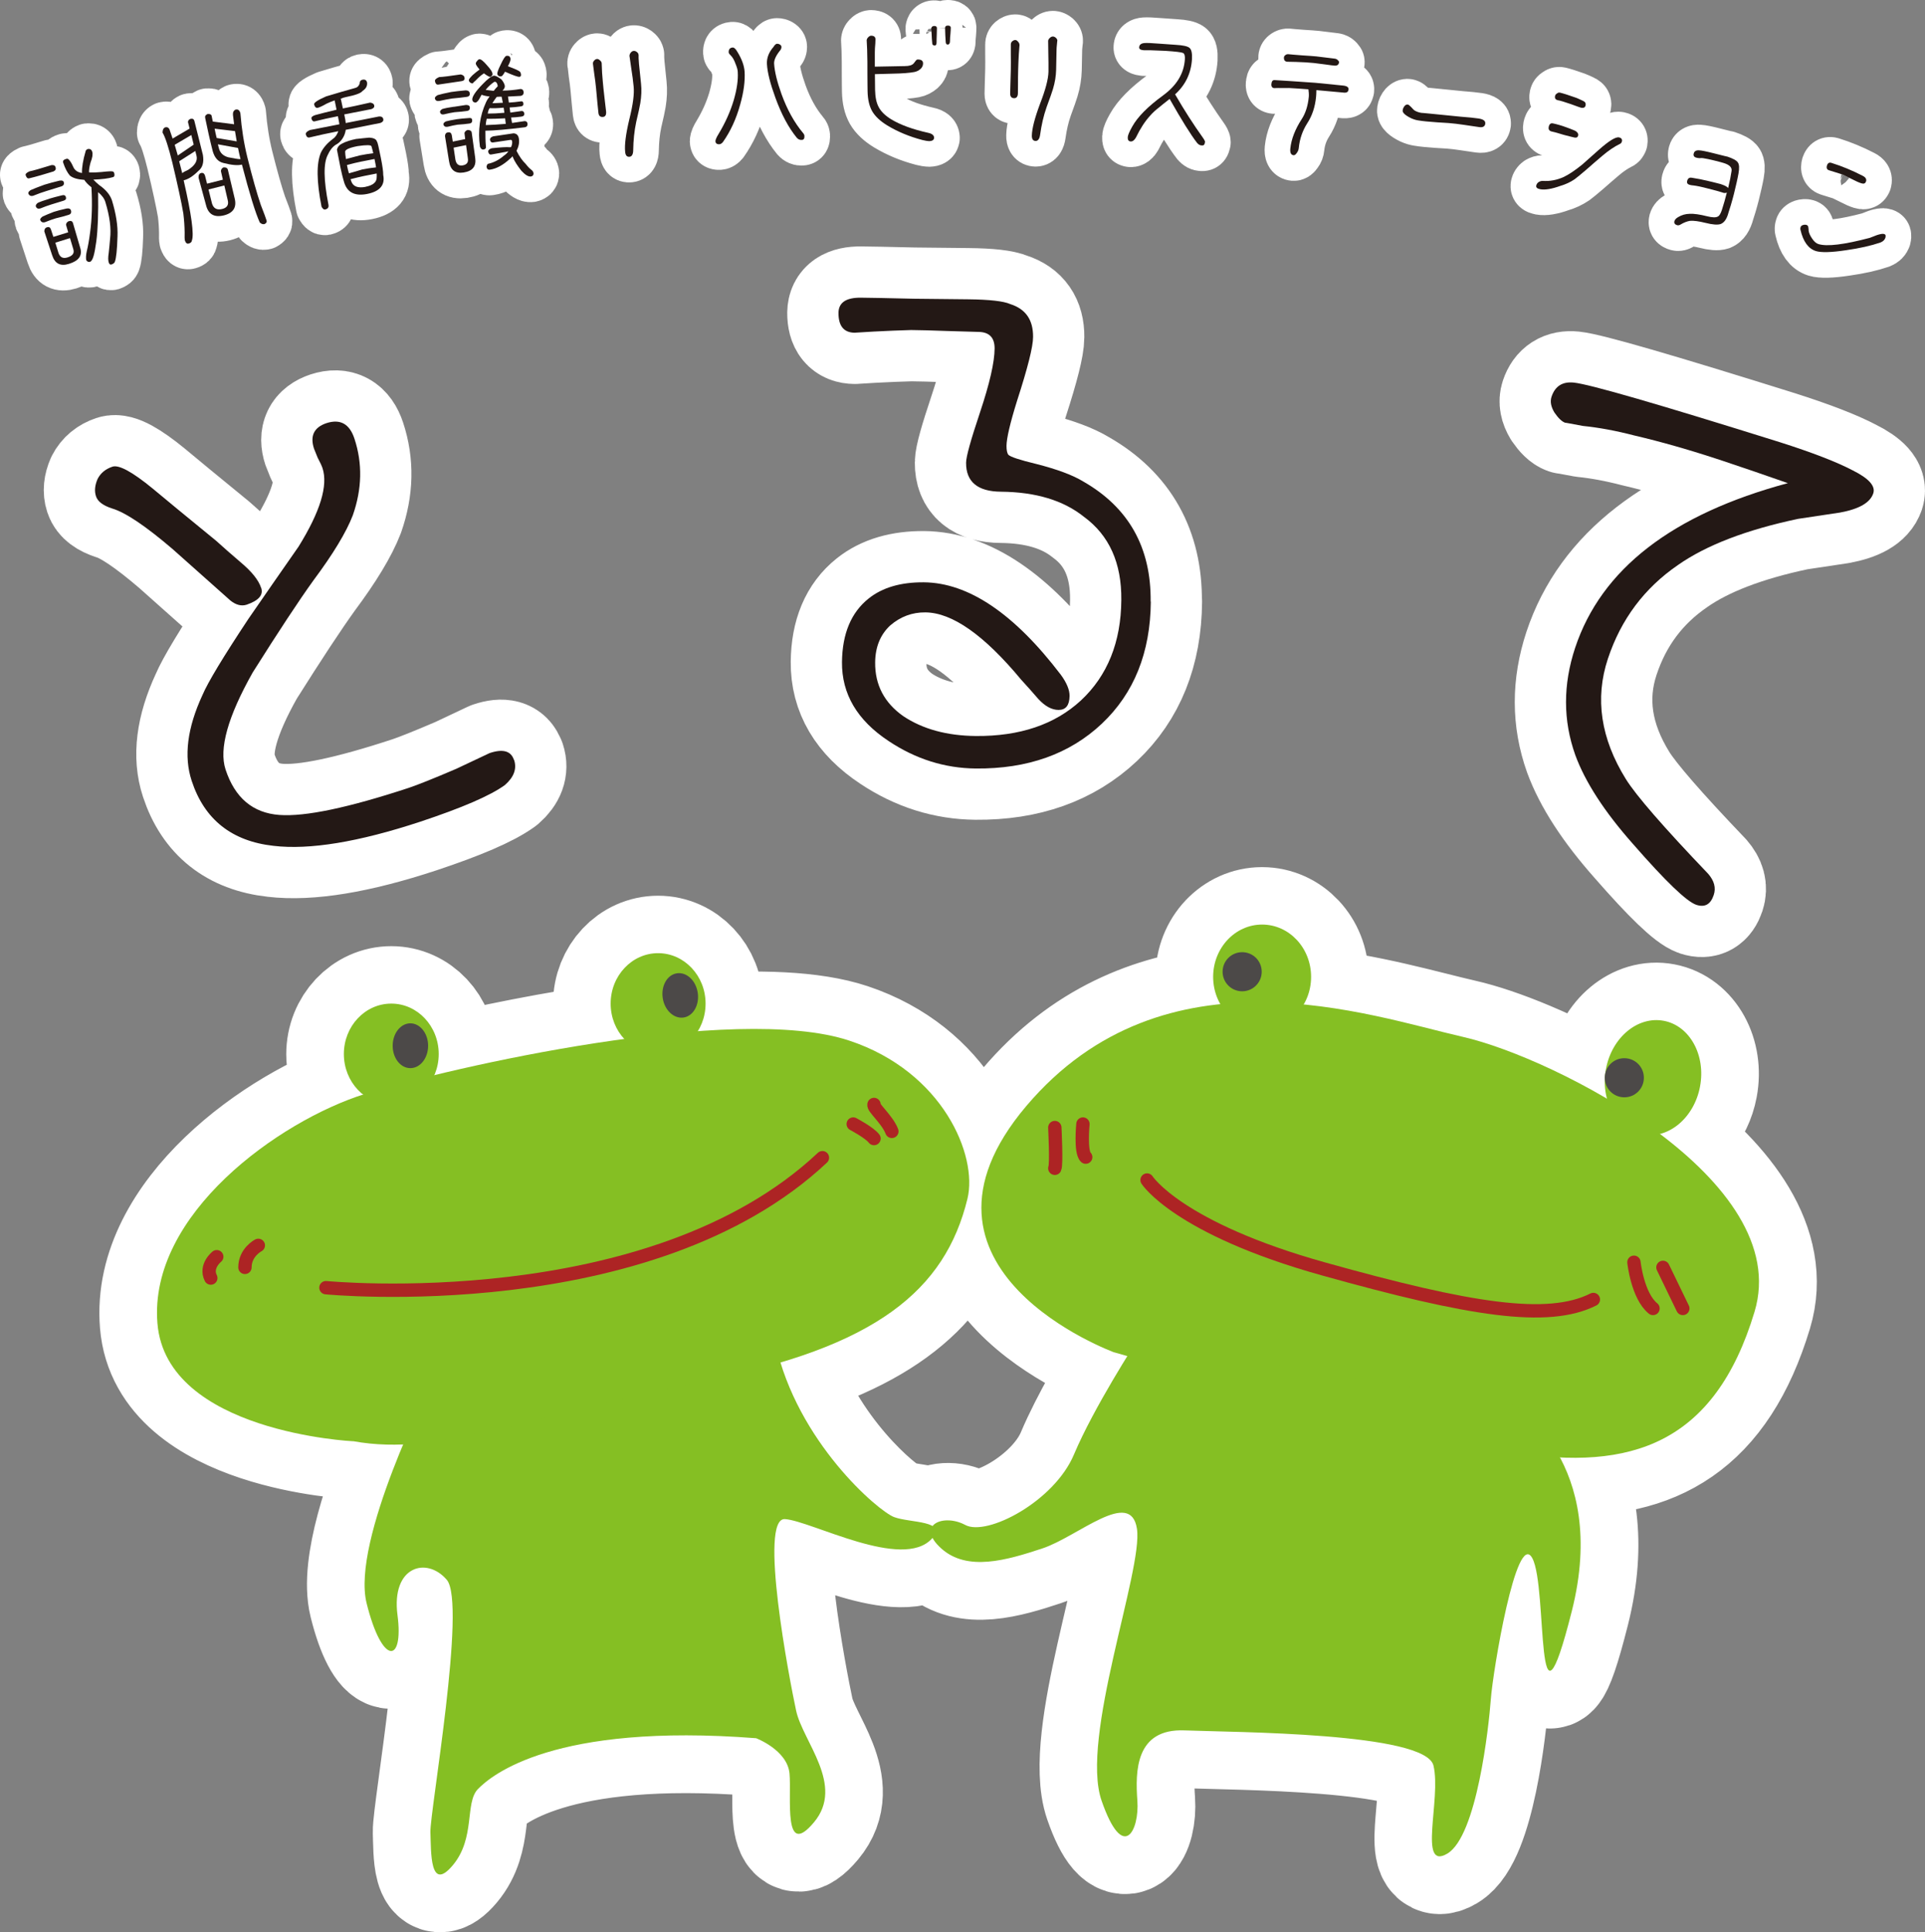 <?xml version="1.0" encoding="UTF-8"?><svg id="_レイヤー_2" xmlns="http://www.w3.org/2000/svg" width="236.24" height="237.1" viewBox="0 0 236.24 237.1"><rect x="0" y="0" width="236.24" height="237.1" fill="#808080" stroke="none"/><defs><style>.cls-1{fill:#231815;}.cls-2{fill:#85bf23;}.cls-3{fill:#4c4948;}.cls-4{stroke-width:12.58px;}.cls-4,.cls-5,.cls-6,.cls-7{stroke-linecap:round;stroke-linejoin:round;}.cls-4,.cls-5,.cls-7{fill:#fff;stroke:#fff;}.cls-5{stroke-width:14.14px;}.cls-6{fill:none;stroke:#ad2424;stroke-width:1.64px;}.cls-7{stroke-width:6.29px;}</style></defs><g id="design"><g><path class="cls-5" d="M203.71,139.15c2.35-.61,4.36-2.83,4.92-5.79,.73-3.85-1.26-7.47-4.45-8.07-3.19-.61-6.36,2.03-7.09,5.89-.04,.24-.05,.48-.08,.72-.02,.13-.07,.24-.07,.37,0,.04,.02,.08,.02,.12-.04,.86,.06,1.69,.27,2.46-6.6-3.89-13.44-6.63-17.71-7.6-4.67-1.06-11.72-3.19-19.56-3.95,.58-.99,.93-2.15,.93-3.41,0-3.55-2.69-6.41-6.01-6.41s-6.01,2.87-6.01,6.41c0,1.25,.34,2.4,.92,3.38-8.32,.85-16.79,4.14-23.85,12.48-17,20.09,10.82,30.23,10.82,30.23,0,0,.57,.16,1.59,.45-1.7,2.75-4.84,8.02-6.55,12.08-2.42,5.76-10.67,10.08-13.33,8.65-1.57-.85-3.4-.68-4,.18-.94-.63-3.47-.66-4.75-1.15-1.79-.67-10.63-8.15-13.95-18.98,14.38-4.28,20.68-10.75,22.96-20.09,1.29-5.29-3.01-15.57-14.48-19.39-4.54-1.51-11.26-1.7-18.62-1.16,.6-.98,.96-2.14,.96-3.39,0-3.42-2.61-6.19-5.83-6.19s-5.82,2.77-5.82,6.19c0,1.69,.64,3.23,1.68,4.35-8.41,1.13-16.85,2.86-23.33,4.44,.35-.79,.55-1.67,.55-2.6,0-3.42-2.61-6.19-5.82-6.19s-5.82,2.77-5.82,6.19c0,2.05,.94,3.84,2.38,4.97-10.49,3.37-26.35,14.76-25.26,28.08,1.09,13.39,24.03,14.48,24.03,14.48,2.02,.37,4.03,.48,6.12,.4-2.61,6.23-5.62,14.88-4.48,19.46,1.91,7.69,4.58,7.45,3.79,1.45-.78-6,3.59-7.2,6.05-4.32,2.45,2.87-2.09,28.56-2.01,30.96,.09,2.4-.09,7.45,2.74,4.08,2.82-3.36,1.46-7.68,3.09-9.36,1.64-1.68,9.28-8.16,34.14-6.24,0,0,3.82,1.44,4.1,4.32,.27,2.88-.82,10.57,3,6,3.82-4.56-1.37-9.9-2.19-13.71-.82-3.81-4.64-23.74-1.36-23.5,3.28,.24,14.42,6.35,18.02,2.4,.06-.06,.06-.1,.11-.16,.19,.41,.48,.86,1.05,1.36,3.2,2.88,8.05,1.44,12.41,0,4.36-1.44,10.85-7.45,11.61-2.4,.76,5.04-7,25.69-4.33,33.36,2.67,7.69,4.65,3.61,4.39,0-.26-3.6-.26-8.88,5.8-8.63,6.06,.24,29.58,.24,30.54,4.32,.97,4.08-1.94,12.96,1.7,10.8,3.64-2.16,5.09-15.61,5.34-18.96,.24-3.36,3.15-20.89,5.09-17.29,1.94,3.6,.24,24.73,4.85,6.48,2.2-8.71,.69-14.82-1.48-18.85,11.44,.54,19.69-3.87,23.91-17.86,2.43-8.05-3.57-15.77-11.61-21.83Z"/><g><path class="cls-2" d="M53.84,129.35c0,3.42-2.61,6.19-5.82,6.19s-5.82-2.77-5.82-6.19,2.6-6.19,5.82-6.19,5.82,2.78,5.82,6.19Z"/><path class="cls-2" d="M86.59,123.16c0,3.42-2.61,6.19-5.83,6.19s-5.82-2.77-5.82-6.19,2.61-6.19,5.82-6.19,5.83,2.77,5.83,6.19Z"/><path class="cls-2" d="M52.82,169.94s-9.74,19.12-7.83,26.8c1.91,7.69,4.58,7.45,3.79,1.45-.78-6,3.59-7.2,6.05-4.32,2.45,2.87-2.09,28.56-2.01,30.96,.09,2.4-.09,7.45,2.74,4.08,2.82-3.36,1.46-7.68,3.09-9.36,1.64-1.68,9.28-8.16,34.14-6.24,0,0,3.82,1.44,4.1,4.32,.27,2.88-.82,10.57,3,6,3.82-4.56-1.37-9.9-2.19-13.71-.82-3.81-4.64-23.74-1.36-23.5,3.28,.24,14.42,6.35,18.02,2.4,2.05-2.24-2.73-1.92-4.64-2.65-1.91-.71-11.9-9.22-14.55-21.29-2.65-12.07-42.34,5.06-42.34,5.06Z"/><path class="cls-2" d="M43.35,176.87s-22.94-1.09-24.03-14.48c-1.09-13.38,14.94-24.83,25.42-28.13,10.49-3.29,45.46-11.23,59.51-6.55,11.47,3.82,15.76,14.1,14.48,19.39-2.73,11.2-11.2,18.29-32.5,22.39-21.3,4.09-32.07,9.34-42.88,7.37Z"/><path class="cls-2" d="M136.76,165.97s-27.82-10.14-10.82-30.23c17-20.09,42.25-11.08,53.58-8.5,11.33,2.58,40.7,17.52,35.8,33.74-4.89,16.23-15.19,19.58-29.62,17.26-14.42-2.32-48.94-12.28-48.94-12.28Z"/><path class="cls-2" d="M160.9,119.88c0,3.54-2.69,6.41-6.01,6.41s-6.01-2.87-6.01-6.41,2.69-6.42,6.01-6.42,6.01,2.87,6.01,6.42Z"/><path class="cls-2" d="M208.63,133.35c-.73,3.85-3.9,6.49-7.09,5.88-3.18-.61-5.18-4.22-4.45-8.07,.73-3.86,3.9-6.49,7.09-5.89,3.19,.6,5.18,4.22,4.45,8.07Z"/><path class="cls-2" d="M139.53,164.54s-5.31,8.19-7.73,13.95c-2.42,5.76-10.67,10.08-13.34,8.65-2.67-1.44-6.15,0-2.95,2.88,3.2,2.88,8.05,1.44,12.41,0,4.36-1.44,10.85-7.45,11.61-2.4,.76,5.04-7.01,25.69-4.34,33.36,2.67,7.69,4.65,3.61,4.39,0-.26-3.59-.26-8.88,5.8-8.63,6.06,.24,29.58,.24,30.54,4.32,.97,4.08-1.94,12.96,1.7,10.8,3.64-2.16,5.09-15.61,5.34-18.96,.24-3.36,3.15-20.89,5.09-17.29,1.94,3.6,.24,24.73,4.85,6.48,4.61-18.24-7.03-25.2-7.03-25.2l-46.33-7.95Z"/><path class="cls-3" d="M52.54,128.33c0,1.52-.97,2.75-2.18,2.75s-2.17-1.23-2.17-2.75,.98-2.75,2.17-2.75,2.18,1.23,2.18,2.75Z"/><path class="cls-3" d="M85.63,121.83c.22,1.51-.56,2.87-1.75,3.04-1.18,.17-2.33-.9-2.55-2.4-.22-1.5,.56-2.86,1.75-3.03,1.19-.17,2.33,.9,2.55,2.4Z"/><path class="cls-3" d="M154.84,119.25c0,1.32-1.07,2.4-2.4,2.4s-2.4-1.08-2.4-2.4,1.07-2.4,2.4-2.4,2.4,1.07,2.4,2.4Z"/><path class="cls-3" d="M201.74,132.26c0,1.33-1.07,2.4-2.4,2.4s-2.4-1.07-2.4-2.4,1.07-2.4,2.4-2.4,2.4,1.07,2.4,2.4Z"/><path class="cls-6" d="M40,158.02s39.8,3.92,60.93-15.95"/><path class="cls-6" d="M26.6,154.22s-1.46,1.16-.73,2.62"/><path class="cls-6" d="M31.7,152.83s-1.64,.84-1.64,2.7"/><path class="cls-6" d="M104.71,137.94s2,1.05,2.55,1.78"/><path class="cls-6" d="M107.26,135.54c-.18,.36,1.64,1.85,2.19,3.3"/><path class="cls-6" d="M140.77,144.81s3.77,5.92,21.69,10.92c17.92,5.01,27.49,6.55,33.08,3.74"/><path class="cls-6" d="M200.52,154.9s.44,4.13,2.34,5.67"/><line class="cls-6" x1="204.08" y1="155.53" x2="206.52" y2="160.57"/><path class="cls-6" d="M129.45,138.37s.23,4.54,0,5"/><path class="cls-6" d="M132.9,137.94s-.34,3.46,.34,4.06"/></g><g><path class="cls-7" d="M6.32,20.26c.28-.03,.44,.05,.5,.26,.07,.23,0,.4-.26,.52-1.14,.35-2.12,.64-2.96,.84-.2,.06-.34-.06-.45-.37-.05-.16,.1-.32,.46-.48,.46-.09,1.36-.35,2.71-.77Zm-.88,2.41c.5-.16,1.12-.32,1.85-.5,.3-.05,.48,0,.53,.17,.08,.27-.02,.45-.31,.54-.52,.16-1.12,.35-1.81,.56-.48,.14-1.02,.34-1.62,.58-.29,.08-.49,0-.6-.27-.04-.12,.05-.27,.28-.42,.35-.16,.91-.38,1.68-.66Zm.62,1.71c.4-.12,.92-.26,1.54-.41,.26-.07,.43,0,.49,.23,.06,.2-.03,.35-.29,.43-.44,.13-.95,.29-1.53,.47-.38,.12-.83,.28-1.32,.48-.27,.08-.45,0-.55-.24-.04-.13,.03-.28,.23-.44,.29-.14,.77-.31,1.43-.51Zm.57,1.61c.42-.13,.93-.27,1.54-.4,.29-.05,.48,.03,.54,.24,.08,.28-.02,.45-.3,.54-.44,.14-.96,.28-1.56,.42-.38,.11-.81,.27-1.31,.47-.29,.09-.49,0-.6-.26-.04-.12,.06-.26,.29-.43,.28-.13,.74-.33,1.39-.58Zm-.06,3.07l1.8-.55-.27-.93c.02-.18,.12-.33,.31-.43,.29-.09,.48-.02,.55,.24l.88,3.01c.3,.95-.16,1.61-1.38,1.98-1.05,.33-1.73-.03-2.06-1.06l-.96-2.92c0-.27,.1-.44,.32-.51,.24-.07,.4,0,.49,.26l.3,.92Zm2.02,.16l-1.8,.56,.4,1.3c.2,.51,.56,.68,1.09,.51,.63-.19,.87-.52,.72-1l-.41-1.37Zm1.74-7.15c-.8-.05-1.38-.22-1.75-.52-.32-.37-.6-.9-.83-1.6-.07-.21,.06-.36,.37-.45,.15-.05,.26,0,.34,.1,.17,.17,.35,.47,.53,.88,.18,.42,.53,.67,1.07,.75-.02-.66,.12-1.56,.46-2.72,.04-.11,.14-.18,.28-.23,.26-.03,.44,.08,.52,.35,.09,.29,.02,.74-.21,1.32-.14,.52-.21,.93-.18,1.21,.52,.02,1.04,0,1.53-.05,.77-.09,1.24-.11,1.37-.07,.08,.02,.15,.08,.19,.21,.07,.28,.02,.44-.16,.49-.54,.16-1.34,.27-2.4,.3,.17,.2,.41,.41,.7,.66,.8,.55,1.32,1.16,1.57,1.86,.51,1.67,.75,3.16,.69,4.47-.05,1.63-.16,2.66-.32,3.08-.04,.15-.19,.27-.43,.35-.15,.04-.26-.04-.33-.26-.08-.26-.08-.64,0-1.14,.07-.59,.12-1.18,.17-1.76,.15-1.24-.04-2.74-.58-4.51-.13-.43-.43-.83-.89-1.21,.04,2.59-.03,4.6-.22,6.03-.11,.8-.22,1.4-.34,1.82-.12,.41-.27,.65-.44,.7-.18,.05-.34-.02-.46-.21-.05-.28-.03-.64,.07-1.09,.14-.57,.28-1.32,.4-2.26,.24-1.73,.29-3.6,.17-5.59-.4-.31-.7-.62-.9-.94Z"/><path class="cls-7" d="M21.19,17l2.08-1.22-.2-.79c0-.18,.09-.31,.29-.4,.27-.07,.44,.02,.5,.27l1.04,4.15c.15,.89-.03,1.56-.56,1.97-.62,.62-1.21,1.01-1.8,1.15,.96,4.19,1.29,6.65,1.01,7.38-.02,.19-.14,.31-.4,.38-.2,.06-.36-.08-.46-.38-.03-.14-.05-.47-.03-.99-.01-.73-.06-1.5-.16-2.32-.24-1.4-.69-3.48-1.35-6.25-.48-1.93-.88-3.16-1.2-3.67,0-.33,.09-.55,.31-.65,.31-.08,.51,.07,.6,.43,.12,.35,.23,.66,.33,.96Zm.63,2.08l1.95-1.33-.29-1.18-2.04,1.2c.13,.44,.26,.87,.38,1.31Zm.54,2.17c.16-.13,.41-.27,.72-.4,.84-.53,1.19-1.12,1.04-1.72l-.15-.6-1.98,1.26c.13,.52,.26,1.01,.37,1.45Zm4.99,.8l-.24-1.06c.02-.2,.12-.35,.31-.45,.3-.02,.49,.07,.55,.31l.83,3.5c.27,1.1-.17,1.79-1.32,2.08-1.19,.29-1.92-.13-2.2-1.27l-.91-3.34c-.02-.34,.08-.53,.31-.59,.23-.05,.39,.05,.48,.32l.25,.99,1.95-.49Zm-1.22-7.13l2.6,.33c-.04-.35-.09-.73-.14-1.14-.03-.33,.08-.55,.32-.66,.3-.07,.49,.07,.59,.44,.15,1.92,.44,3.73,.86,5.43,.63,2.52,1.18,4.46,1.65,5.84,.4,1.02,.63,1.65,.71,1.92,.05,.18-.05,.31-.26,.42-.2,.05-.39-.02-.58-.2-.52-1.13-1.25-3.49-2.19-7.1h-.02c-.5,.13-1.26,.06-2.26-.2-.65-.15-1.08-.65-1.31-1.47-.35-1.38-.65-2.73-.92-4.06-.05-.22,.05-.37,.3-.48,.28-.02,.45,.05,.49,.22,.06,.27,.11,.52,.15,.73Zm-.54,8.33l.43,1.73c.19,.61,.61,.83,1.27,.66,.58-.15,.8-.51,.66-1.07l-.42-1.81-1.94,.49Zm.99-6.32l2.47,.42c-.07-.39-.14-.81-.21-1.26l-2.5-.3c.07,.35,.15,.74,.25,1.14Zm2.94,2.61c-.11-.43-.21-.89-.31-1.38l-2.47-.45c.05,.18,.09,.34,.12,.47,.14,.58,.53,.95,1.15,1.12,.31,.06,.62,.11,.92,.17,.22,.04,.41,.06,.59,.06Z"/><path class="cls-7" d="M41.3,13.46l-.23-1.14c-.33,.11-.67,.25-.99,.4-.52,.3-.88,.46-1.09,.51-.21,.04-.36-.1-.44-.42-.04-.21,.44-.53,1.47-.98,1.21-.37,2.4-.71,3.55-1.03,.28-.06,.47-.24,.57-.55,0-.27,.12-.42,.35-.47,.31-.06,.5,.06,.56,.36,.04,.41-.14,.75-.55,1.01-.18,.28-.88,.53-2.08,.77-.2,.04-.4,.1-.61,.2,.02,.03,.03,.06,.04,.11l.23,1.08c.96-.19,2.07-.43,3.34-.72,.3,.04,.47,.15,.51,.37,.03,.19-.08,.33-.35,.43-1.18,.23-2.29,.44-3.33,.65l.13,.67c.02,.13,.04,.27,.05,.39,1.19-.24,2.56-.5,4.1-.81,.3-.01,.47,.1,.51,.34,.04,.2-.08,.36-.36,.46-1.51,.3-2.92,.58-4.25,.84-.05,.38-.18,.74-.39,1.06-.23,.36-.52,.62-.86,.79-.39,.26-.7,.67-.95,1.22-.55,1.04-.52,3.07,.08,6.12,.06,.33-.07,.51-.41,.59-.15,.03-.3-.08-.44-.35-.61-3.09-.64-5.3-.08-6.63,.3-.61,.78-1.16,1.44-1.66,.31-.2,.54-.52,.7-.97-1.28,.25-2.46,.51-3.55,.77-.21,.04-.36-.08-.44-.38-.03-.19,.13-.37,.5-.53,.78-.16,1.98-.39,3.62-.71-.01-.08-.02-.18-.05-.32l-.13-.67c-1.03,.2-1.98,.41-2.85,.63-.2,.04-.33-.08-.4-.35-.03-.16,.12-.31,.47-.42,.58-.16,1.45-.38,2.62-.66Zm2.46,3.59c.55-.06,1.06-.12,1.54-.16,.58,.03,.9,.2,.96,.5,.06-.02,.21,.63,.47,1.93,.21,1.05,.31,1.77,.3,2.15,.25,1.24-.41,2.02-1.97,2.33-1.47,.29-2.4-.16-2.8-1.34-.2-.65-.35-1.28-.48-1.91-.14-.75-.29-1.48-.43-2.2,.09-.33,.3-.58,.65-.74,.43-.23,1.01-.42,1.76-.57Zm-1.3,2.47c.62-.16,1.19-.32,1.69-.45,.56-.11,1.11-.2,1.66-.27-.08-.36-.16-.63-.22-.84-.04-.18-.6-.19-1.7-.03-1.08,.21-1.59,.46-1.53,.73,0,.17,.03,.46,.1,.86Zm.36,1.75c.61-.16,1.16-.33,1.65-.48,.56-.11,1.11-.19,1.68-.25-.03-.22-.08-.5-.15-.82,0-.05-.02-.11-.04-.21-.49,.1-1.03,.21-1.63,.32-.49,.1-1.07,.23-1.75,.42,0,.04,.02,.11,.04,.21,.05,.27,.12,.53,.2,.79Zm2.05,1.65c.92-.18,1.37-.57,1.36-1.17,.01-.12,.01-.28,0-.46-.47,.09-.99,.2-1.57,.31-.46,.09-1.01,.23-1.64,.39,.03,.09,.06,.17,.09,.26,.22,.64,.81,.86,1.76,.68Z"/><path class="cls-7" d="M55.36,11.29c.48-.07,1.07-.14,1.79-.2,.3,0,.46,.12,.5,.35,.04,.26-.09,.41-.38,.45-.5,.07-1.1,.14-1.79,.2-.46,.07-.98,.17-1.56,.3-.3,.05-.49-.05-.55-.31-.02-.13,.09-.27,.35-.41,.34-.1,.88-.23,1.64-.38Zm1.15-2.16c.31,.06,.47,.19,.5,.41,.04,.24-.09,.38-.38,.42-1.1,.16-2.04,.3-2.84,.42-.22,.03-.35-.11-.41-.42-.03-.18,.14-.34,.51-.5,.45-.02,1.33-.13,2.61-.32Zm-.82,3.98c.41-.06,.9-.14,1.5-.23,.29,0,.44,.09,.47,.26,.03,.28-.08,.44-.36,.48-.42,.06-.92,.11-1.51,.15-.38,.06-.82,.14-1.33,.27-.26,.04-.41-.06-.46-.29-.02-.12,.08-.25,.28-.37,.29-.09,.76-.19,1.41-.28Zm.37,1.52c.38-.06,.86-.1,1.44-.14,.27-.04,.41,.02,.44,.2,.04,.28-.07,.44-.34,.47-.42,.06-.89,.11-1.44,.14-.37,.06-.78,.14-1.23,.26-.28,.04-.45-.05-.51-.29-.02-.13,.08-.26,.3-.37,.28-.08,.72-.17,1.34-.27Zm-.5,2.75l1.53-.31-.09-.74c.04-.18,.17-.3,.38-.38,.31,0,.48,.11,.51,.32l.43,3.11c.15,1.03-.32,1.62-1.43,1.79-1.03,.16-1.62-.31-1.78-1.38l-.5-3.1c.02-.27,.14-.42,.38-.45,.23-.04,.39,.07,.45,.33l.13,.82Zm1.64,.43l-1.53,.31,.22,1.48c.1,.54,.39,.77,.87,.7,.51-.08,.74-.36,.66-.85l-.22-1.63Zm1.64-9.3c-.28-.32-.43-.56-.45-.69,0-.12,.06-.25,.18-.35,.06-.11,.15-.17,.26-.2,.19-.02,.5,.23,.96,.77,.4,.44,.62,.77,.65,.99,.02,.13-.02,.23-.11,.29-.03,.06-.1,.1-.2,.12-.15-.04-.4-.18-.74-.44-.33,.22-.63,.47-.9,.76-.15,.15-.26,.26-.33,.3-.06,.1-.13,.16-.21,.18-.25-.06-.39-.19-.42-.4,0-.11,.16-.31,.47-.62,.26-.23,.54-.46,.86-.69Zm1.25,3.33c-.36-.03-.69-.1-.99-.21-.06,.11-.11,.22-.18,.33-.19,.39-.38,.6-.57,.63-.23-.02-.36-.13-.39-.35-.03-.37,.39-1.01,1.27-1.91,.62-.65,1.09-1,1.42-1.05,.23,.03,.53,.19,.9,.48,.24,.3,.37,.56,.4,.77,.03,.19-.07,.39-.29,.59,.7,0,1.44-.07,2.24-.2,.2,.02,.32,.12,.35,.31,.05,.32-.08,.49-.37,.54-.55,.03-1.06,.05-1.54,.08,.04,.28,.08,.53,.11,.74,.46-.02,.96-.08,1.49-.15,.17-.03,.27,.05,.29,.25,.03,.21-.07,.34-.32,.37-.49,.07-.95,.12-1.37,.13,.02,.09,.03,.16,.03,.21,.02,.14,.04,.28,.06,.42,.45-.07,.91-.14,1.39-.2,.18,0,.29,.1,.32,.29,.03,.23-.08,.36-.35,.4-.44,.06-.86,.1-1.27,.11,.04,.22,.08,.44,.12,.67,.49-.08,1.01-.15,1.56-.23,.2,.02,.31,.11,.33,.28,.04,.28-.07,.44-.34,.48-2.16,.27-3.78,.41-4.82,.42,0,.6,0,1.24,.06,1.92,.04,.23-.07,.36-.3,.39-.18,.03-.33-.09-.43-.35-.27-1.97-.02-3.79,.75-5.46,.12-.26,.27-.49,.43-.69Zm-.5-.81c.31,.04,.65,.08,1,.12,.16-.21,.33-.4,.5-.57-.06-.39-.2-.57-.42-.54-.37,.24-.73,.56-1.07,.99Zm.02,4.32c.73-.02,1.55-.07,2.46-.15-.02-.24-.05-.47-.08-.68-.93,.05-1.68,.07-2.26,.06-.06,.24-.1,.49-.12,.77Zm3.31,3.81c-.1,.12-.22,.24-.35,.34-.84,.77-1.66,1.21-2.43,1.32-.25,.04-.39-.08-.43-.35,.02-.14,.06-.27,.16-.36,.71-.15,1.36-.48,1.95-.99,.23-.15,.42-.34,.57-.54,0,0-.02,0-.04,0-.85,.17-1.53,.29-2.06,.38-.21,.03-.33-.09-.38-.36,0-.18,.15-.32,.45-.41,1.06-.11,1.8-.16,2.21-.12,.06,0,.11,0,.15-.02,.12-.26,.16-.49,.13-.71-.02-.13-.09-.19-.23-.17-.73,.11-1.44,.21-2.1,.31-.23,.03-.35-.09-.39-.35,0-.18,.13-.31,.4-.4,.83-.12,1.67-.25,2.5-.37,.38,.03,.59,.25,.65,.66,.08,.49-.03,.98-.29,1.49,.34,.68,.72,1.22,1.13,1.61,.22,.29,.44,.53,.69,.72,.15,.11,.25,.25,.27,.44,0,.22-.11,.34-.32,.38-.32,.04-.71-.2-1.17-.7-.49-.62-.84-1.16-1.03-1.63-.02-.05-.03-.1-.05-.15Zm-3.06-5.22c.61,0,1.29-.03,2.04-.1-.01-.09-.03-.21-.05-.36-.01-.09-.03-.17-.04-.27-.69,.07-1.26,.09-1.71,.06-.05,.06-.09,.12-.12,.2-.05,.1-.09,.25-.12,.45Zm.57-1.27c.4-.02,.82-.03,1.28-.06-.04-.21-.09-.46-.15-.74-.21,0-.42,0-.6,.02-.2,.27-.38,.52-.53,.77Zm1.9-4.54c.89,.33,1.38,.55,1.48,.68,.06,.04,.11,.16,.13,.34,.02,.16-.04,.26-.2,.28-.17,.02-.76-.18-1.76-.63-.21,.37-.36,.55-.45,.57-.27,.04-.44-.06-.5-.29-.02-.16,.11-.54,.41-1.14,.32-.7,.56-1.06,.7-1.08,.3-.05,.47,.06,.51,.34,.03,.17-.08,.49-.32,.93Z"/><path class="cls-7" d="M73.84,7.77c.01,.06,.02,.45,.05,1.17,.06,.8,.12,1.45,.17,1.94,.06,.61,.13,1.17,.19,1.69,.08,.66,.12,1.02,.13,1.09,.04,.43-.08,.66-.38,.69-.33,.03-.52-.13-.56-.49-.02-.19-.06-.58-.12-1.17-.11-1.23-.17-1.82-.16-1.76-.06-.62-.14-1.26-.24-1.92-.1-.75-.15-1.14-.15-1.16-.02-.14,.02-.28,.13-.4,.11-.13,.23-.2,.35-.21,.11-.02,.24,.04,.36,.15,.13,.1,.22,.23,.23,.37Zm4.53-1.05v.43c.02,.28,.03,.52,.05,.71l.25,2.42c.08,.74,.05,1.53-.09,2.38-.06,.38-.23,1.15-.5,2.3-.24,1.12-.35,2.27-.37,3.44,0,.53-.16,.81-.45,.84-.32,.03-.5-.16-.54-.61-.09-.84,.08-2.17,.51-3.98,.45-1.79,.63-3.14,.53-4.05-.06-.63-.16-1.42-.31-2.35-.13-.95-.2-1.4-.2-1.37,0-.13,.04-.27,.14-.4,.11-.14,.23-.22,.36-.23,.12-.02,.25,.02,.38,.11,.14,.1,.22,.21,.23,.35Z"/><path class="cls-7" d="M91.38,8.79c.07,1.16-.11,2.51-.54,4.03-.49,1.78-1.2,3.31-2.12,4.61-.14,.17-.28,.26-.43,.27-.31,.02-.48-.11-.49-.38,0-.15,.12-.46,.39-.89,.82-1.36,1.44-2.74,1.86-4.15,.38-1.32,.55-2.46,.49-3.43,0-.26-.1-.6-.27-1.01-.15-.42-.32-.72-.47-.9-.25-.25-.37-.41-.37-.48-.03-.39,.13-.6,.48-.63,.18-.01,.37,.16,.57,.51,.56,.9,.85,1.72,.9,2.46Zm7.34,7.89c.02,.31-.08,.48-.31,.49-.25,.02-.46-.07-.63-.27-1.02-1.25-1.89-2.89-2.63-4.93-.62-1.7-.97-3.06-1.03-4.11-.04-.75,.23-1.45,.81-2.11,.04-.07,.09-.15,.17-.23,.08-.09,.16-.14,.25-.15,.14,0,.27,.03,.38,.11,.11,.07,.17,.17,.17,.28,0,.13-.04,.27-.14,.4-.53,.65-.78,1.2-.76,1.64,.06,.99,.37,2.25,.91,3.75,.69,1.9,1.57,3.49,2.65,4.78,.1,.11,.15,.22,.16,.34Z"/><path class="cls-7" d="M114.63,16.9c0,.27-.2,.41-.62,.42-.16,0-.44-.05-.82-.14-1.6-.42-3.03-1.02-4.29-1.78-.87-.53-1.5-1.12-1.87-1.76-.35-.62-.54-1.43-.56-2.45,0-.36-.02-1.06-.02-2.09,0-1.21,0-2-.02-2.36,0-.45-.02-.85-.04-1.21-.02-.43-.03-.62-.03-.57,0-.12,.06-.26,.18-.38,.11-.12,.23-.19,.35-.2,.36,0,.55,.14,.55,.45l-.02,.51c-.04,.4-.06,.77-.06,1.11,0,.4,0,.97,0,1.73l3.68-.07c.53,0,.89-.11,1.08-.32,.08-.1,.16-.2,.25-.32,.07-.11,.16-.17,.26-.17,.43,0,.65,.15,.65,.48,0,.26-.1,.49-.32,.69-.21,.18-.45,.31-.76,.37-.59,.11-1.47,.18-2.66,.2l-2.17,.06,.02,1.92c.02,.89,.16,1.6,.45,2.13,.29,.55,.8,1.04,1.51,1.48,1.15,.7,2.68,1.25,4.56,1.67,.48,.1,.72,.31,.73,.62Zm.35-13.42c0,.08-.01,.34-.02,.8-.02,.44-.02,.72-.02,.85,.01,.29-.06,.44-.21,.45-.21,0-.32-.08-.32-.25,0-.05-.02-.23-.05-.57-.02-.35-.02-.57-.03-.63,0-.08-.02-.19-.04-.33-.02-.14-.02-.23-.02-.28,0-.04,.03-.11,.08-.2,.08-.09,.17-.13,.29-.13,.23-.01,.34,.09,.35,.31Zm1.7-.09c0,.16-.01,.42-.04,.77-.04,.34-.05,.59-.05,.74,.01,.38-.08,.56-.28,.57-.15,0-.24-.1-.25-.32,0-.01-.01-.28-.05-.82-.02-.53-.03-.82-.03-.88,0-.21,.11-.31,.34-.31,.24,0,.35,.08,.36,.25Z"/><path class="cls-7" d="M125.12,5.49c0,.06-.03,.45-.09,1.17-.04,.8-.07,1.46-.08,1.95-.02,.61-.02,1.17-.02,1.7,0,.67-.01,1.04-.01,1.1,0,.43-.16,.64-.45,.64-.34,0-.5-.2-.5-.56,0-.2,.02-.59,.03-1.17,.04-1.24,.05-1.83,.05-1.76,0-.63,.02-1.27,0-1.94,0-.76,0-1.15,0-1.17,0-.15,.06-.28,.17-.38,.13-.11,.26-.16,.38-.16,.11,0,.23,.07,.33,.2,.12,.11,.18,.25,.18,.39Zm4.63-.47l-.04,.42c-.03,.28-.05,.51-.05,.71l-.05,2.43c-.02,.74-.14,1.53-.39,2.35-.11,.37-.37,1.11-.78,2.22-.38,1.08-.63,2.2-.79,3.36-.07,.53-.26,.79-.56,.79-.32-.01-.47-.24-.46-.67,.02-.85,.35-2.14,1-3.88,.67-1.72,1.02-3.03,1.04-3.95,.01-.63,0-1.42-.02-2.38-.01-.95-.02-1.41-.02-1.38,0-.13,.07-.26,.2-.38,.12-.12,.25-.18,.38-.18,.13,0,.25,.06,.37,.16,.12,.11,.19,.24,.18,.38Z"/><path class="cls-7" d="M147.87,17.45c-.02,.29-.14,.42-.37,.4-.23,0-.42-.11-.59-.31-.79-1.02-1.91-2.82-3.37-5.4-.79,.62-1.2,.95-1.22,.98-.47,.36-.86,.71-1.15,1.05-.65,.7-1.23,1.6-1.77,2.71-.19,.33-.4,.49-.64,.48-.26-.02-.38-.19-.36-.52,.01-.24,.19-.67,.54-1.29,.66-1.2,1.92-2.47,3.78-3.83,1.68-1.22,2.58-2.7,2.69-4.44,.03-.43-.05-.69-.22-.78-.2-.09-.92-.18-2.17-.26-.52-.03-1.11-.05-1.75-.07-.63,0-.92,0-.87,0-.42-.03-.62-.15-.6-.37,.02-.31,.24-.49,.68-.52,.26-.02,.87,0,1.83,.08l1.98,.14c.87,.05,1.43,.17,1.67,.36,.26,.2,.36,.66,.32,1.41-.11,1.73-.8,3.16-2.07,4.31,1.14,1.97,2.27,3.72,3.37,5.26,.21,.29,.31,.49,.31,.6Z"/><path class="cls-7" d="M165.49,11c-.03,.27-.2,.39-.53,.37l-3.41-.31c-.01,.4-.02,.68-.04,.83-.12,1.24-.48,2.31-1.07,3.22-.59,.92-.94,1.93-1.05,3.03-.02,.23-.1,.44-.24,.62-.13,.2-.27,.3-.39,.29-.33-.03-.46-.31-.41-.81,.12-1.17,.59-2.37,1.39-3.61,.47-.71,.77-1.63,.88-2.76,.01-.11,.01-.27,0-.46-.03-.24-.05-.39-.05-.45-.87-.07-1.66-.12-2.37-.16-.49,.01-.94,0-1.35,0-.33,.01-.49,.01-.46,.02-.27-.03-.39-.2-.36-.52,.03-.34,.17-.5,.42-.47,1.2,.07,2.86,.18,4.97,.33l3.41,.34c.47,.05,.7,.21,.67,.49Zm-1.16-3.36c-.03,.31-.24,.45-.59,.41-.13,0-.49-.06-1.1-.14-.6-.08-1.07-.13-1.42-.18-.64-.06-1.36-.11-2.15-.13-.78-.02-1.14-.02-1.09-.02-.3-.03-.44-.21-.41-.56,.02-.1,.07-.19,.19-.27,.11-.08,.23-.11,.34-.1,.23,.03,.77,.07,1.64,.14,.86,.05,1.46,.1,1.8,.13,.46,.05,1.22,.14,2.29,.28,.13,.02,.25,.08,.34,.17,.11,.1,.16,.18,.16,.26Z"/><path class="cls-7" d="M182.28,15.17c-.05,.35-.3,.49-.73,.43-1.61-.24-2.57-.38-2.86-.41-.43-.06-1.21-.12-2.34-.18-.99-.07-1.74-.14-2.27-.23-.29-.04-.59-.13-.9-.27-.74-.36-1.09-.69-1.04-.98,.03-.21,.11-.38,.25-.54,.12-.13,.25-.18,.37-.16,.09,0,.24,.12,.43,.32,.2,.23,.34,.37,.45,.43,.22,.13,.5,.23,.86,.28-.22-.04,1.36,.12,4.76,.46,.92,.07,1.64,.14,2.18,.22,.6,.09,.88,.3,.83,.62Z"/><path class="cls-7" d="M199.04,17.35c-.03,.15-.11,.26-.24,.31-.68,.33-1.39,.81-2.16,1.46-.64,.54-1.28,1.1-1.94,1.68-.65,.56-1.14,.96-1.46,1.2-.53,.36-1.1,.62-1.71,.8-1.1,.4-1.94,.53-2.52,.42-.37-.07-.52-.22-.48-.44,.04-.18,.13-.32,.3-.44,.16-.09,.31-.14,.48-.14,.9,.06,1.76-.1,2.61-.49,.63-.3,1.38-.81,2.26-1.52,.45-.41,1.1-.99,1.98-1.76,1.27-1.13,2.11-1.65,2.52-1.57,.3,.06,.42,.23,.37,.51Zm-5.35-.77c-.05,.25-.2,.35-.46,.3-.17-.04-.62-.14-1.32-.33-.69-.21-1.16-.35-1.43-.4-.34-.06-.48-.26-.42-.57,.07-.35,.24-.49,.51-.44,.47,.1,1.03,.25,1.67,.49,.26,.09,.6,.22,1.03,.4,.11,.05,.21,.12,.3,.23,.09,.11,.13,.22,.11,.32Zm.9-3.66c-.05,.27-.24,.36-.56,.3-.03,0-.45-.15-1.24-.44-.78-.27-1.31-.43-1.6-.48-.29-.06-.41-.24-.35-.52,.03-.13,.1-.24,.24-.31,.11-.1,.24-.13,.37-.1,.35,.08,1.03,.29,2.01,.64,.09,.03,.37,.16,.84,.38,.24,.11,.34,.3,.29,.54Z"/><path class="cls-7" d="M212.78,23.84c-.09,.37-.22,.82-.37,1.34-.16,.53-.26,.83-.28,.89-.2,.77-.51,1.24-.96,1.42-.38,.13-1.01,.08-1.87-.14-.82-.2-1.45-.29-1.9-.25-.35,.06-.74,.2-1.17,.46-.13,.08-.27,.11-.38,.08-.31-.08-.43-.25-.36-.51,.05-.17,.2-.34,.46-.49,.43-.26,.9-.39,1.39-.4,.53-.03,1.25,.07,2.16,.3,.64,.16,1.08,.17,1.32,.03,.19-.09,.35-.37,.5-.83,.22-.68,.42-1.38,.6-2.11-.12,.06-.27,.07-.45,.03,.04,0-.17-.06-.63-.2-.45-.12-.85-.23-1.22-.32-.83-.22-1.43-.34-1.79-.38-.03,0-.1-.02-.2-.02-.1-.02-.19-.03-.25-.05-.28-.07-.39-.23-.33-.48,.08-.32,.27-.45,.56-.4,.71,.11,1.38,.24,2.02,.4,.07,.02,.23,.06,.51,.12,.23,.06,.42,.11,.56,.14,.38,.09,.62,.16,.74,.22,.33,.12,.54,.25,.64,.39,.2-.83,.34-1.53,.42-2.1,.07-.43-.25-.76-.98-.98-.14-.05-.53-.15-1.17-.31-.54-.13-.99-.23-1.35-.28-.09-.02-.24-.02-.44,0-.14-.01-.28-.03-.38-.06-.28-.07-.4-.25-.32-.52,.07-.28,.3-.41,.67-.38,.28,.01,.88,.13,1.82,.37,1.22,.31,1.75,.44,1.58,.38,.73,.24,1.18,.48,1.35,.75,.16,.23,.19,.67,.07,1.34-.12,.68-.32,1.53-.57,2.55Z"/><path class="cls-7" d="M231.38,29.17c-.08,.26-.28,.46-.61,.59-1.14,.39-2.55,.71-4.24,.95-1.8,.27-3.02,.3-3.68,.1-.92-.29-1.56-1.16-1.89-2.6-.03-.08-.03-.2,.02-.35,.03-.1,.12-.19,.27-.24,.16-.05,.31-.06,.44-.02,.13,.04,.21,.13,.23,.28,.02,.15,.04,.29,.04,.44,.04,.28,.18,.6,.43,.96,.24,.36,.49,.58,.77,.67,1.05,.33,3.15,.07,6.3-.76,.29-.11,.59-.23,.88-.34,.43-.14,.73-.19,.89-.13,.18,.05,.22,.2,.15,.46Zm-2.39-6.89c-.07,.23-.26,.31-.54,.22-.3-.09-.68-.26-1.14-.5-.59-.29-.97-.47-1.14-.56-.12-.05-.69-.23-1.7-.54-.27-.08-.35-.28-.26-.6,.1-.29,.28-.4,.55-.31,1.28,.4,2.57,.93,3.84,1.59,.36,.18,.49,.41,.4,.7Z"/></g><g><path class="cls-1" d="M6.32,20.26c.28-.03,.44,.05,.5,.26,.07,.23,0,.4-.26,.52-1.14,.35-2.12,.64-2.96,.84-.2,.06-.34-.06-.45-.37-.05-.16,.1-.32,.46-.48,.46-.09,1.36-.35,2.71-.77Zm-.88,2.41c.5-.16,1.12-.32,1.85-.5,.3-.05,.48,0,.53,.17,.08,.27-.02,.45-.31,.54-.52,.16-1.12,.35-1.81,.56-.48,.14-1.02,.34-1.62,.58-.29,.08-.49,0-.6-.27-.04-.12,.05-.27,.28-.42,.35-.16,.91-.38,1.68-.66Zm.62,1.71c.4-.12,.92-.26,1.54-.41,.26-.07,.43,0,.49,.23,.06,.2-.03,.35-.29,.43-.44,.13-.95,.29-1.53,.47-.38,.12-.83,.28-1.32,.48-.27,.08-.45,0-.55-.24-.04-.13,.03-.28,.23-.44,.29-.14,.77-.31,1.43-.51Zm.57,1.61c.42-.13,.93-.27,1.54-.4,.29-.05,.48,.03,.54,.24,.08,.28-.02,.45-.3,.54-.44,.14-.96,.28-1.56,.42-.38,.11-.81,.27-1.31,.47-.29,.09-.49,0-.6-.26-.04-.12,.06-.26,.29-.43,.28-.13,.74-.33,1.39-.58Zm-.06,3.07l1.8-.55-.27-.93c.02-.18,.12-.33,.31-.43,.29-.09,.48-.02,.55,.24l.88,3.01c.3,.95-.16,1.61-1.38,1.98-1.05,.33-1.73-.03-2.06-1.06l-.96-2.92c0-.27,.1-.44,.32-.51,.24-.07,.4,0,.49,.26l.3,.92Zm2.02,.16l-1.8,.56,.4,1.3c.2,.51,.56,.68,1.09,.51,.63-.19,.87-.52,.72-1l-.41-1.37Zm1.74-7.15c-.8-.05-1.38-.22-1.75-.52-.32-.37-.6-.9-.83-1.6-.07-.21,.06-.36,.37-.45,.15-.05,.26,0,.34,.1,.17,.17,.35,.47,.53,.88,.18,.42,.53,.67,1.07,.75-.02-.66,.12-1.56,.46-2.72,.04-.11,.14-.18,.28-.23,.26-.03,.44,.08,.52,.35,.09,.29,.02,.74-.21,1.32-.14,.52-.21,.93-.18,1.21,.52,.02,1.04,0,1.53-.05,.77-.09,1.24-.11,1.37-.07,.08,.02,.15,.08,.19,.21,.07,.28,.02,.44-.16,.49-.54,.16-1.34,.27-2.4,.3,.17,.2,.41,.41,.7,.66,.8,.55,1.32,1.16,1.57,1.86,.51,1.67,.75,3.16,.69,4.47-.05,1.63-.16,2.66-.32,3.08-.04,.15-.19,.27-.43,.35-.15,.04-.26-.04-.33-.26-.08-.26-.08-.64,0-1.14,.07-.59,.12-1.18,.17-1.76,.15-1.24-.04-2.74-.58-4.51-.13-.43-.43-.83-.89-1.21,.04,2.59-.03,4.6-.22,6.03-.11,.8-.22,1.4-.34,1.82-.12,.41-.27,.65-.44,.7-.18,.05-.34-.02-.46-.21-.05-.28-.03-.64,.07-1.09,.14-.57,.28-1.32,.4-2.26,.24-1.73,.29-3.6,.17-5.59-.4-.31-.7-.62-.9-.94Z"/><path class="cls-1" d="M21.19,17l2.08-1.22-.2-.79c0-.18,.09-.31,.29-.4,.27-.07,.44,.02,.5,.27l1.04,4.15c.15,.89-.03,1.56-.56,1.97-.62,.62-1.21,1.01-1.8,1.15,.96,4.19,1.29,6.65,1.01,7.38-.02,.19-.14,.31-.4,.38-.2,.06-.36-.08-.46-.38-.03-.14-.05-.47-.03-.99-.01-.73-.06-1.5-.16-2.32-.24-1.4-.69-3.48-1.35-6.25-.48-1.93-.88-3.16-1.2-3.67,0-.33,.09-.55,.31-.65,.31-.08,.51,.07,.6,.43,.12,.35,.23,.66,.33,.96Zm.63,2.08l1.95-1.33-.29-1.18-2.04,1.2c.13,.44,.26,.87,.38,1.31Zm.54,2.17c.16-.13,.41-.27,.72-.4,.84-.53,1.19-1.12,1.04-1.72l-.15-.6-1.98,1.26c.13,.52,.26,1.01,.37,1.45Zm4.99,.8l-.24-1.06c.02-.2,.12-.35,.31-.45,.3-.02,.49,.07,.55,.31l.83,3.5c.27,1.1-.17,1.79-1.32,2.08-1.19,.29-1.92-.13-2.2-1.27l-.91-3.34c-.02-.34,.08-.53,.31-.59,.23-.05,.39,.05,.48,.32l.25,.99,1.95-.49Zm-1.22-7.13l2.6,.33c-.04-.35-.09-.73-.14-1.14-.03-.33,.08-.55,.32-.66,.3-.07,.49,.07,.59,.44,.15,1.92,.44,3.73,.86,5.43,.63,2.52,1.18,4.46,1.65,5.84,.4,1.02,.63,1.65,.71,1.92,.05,.18-.05,.31-.26,.42-.2,.05-.39-.02-.58-.2-.52-1.13-1.25-3.49-2.19-7.1h-.02c-.5,.13-1.26,.06-2.26-.2-.65-.15-1.08-.65-1.31-1.47-.35-1.38-.65-2.73-.92-4.06-.05-.22,.05-.37,.3-.48,.28-.02,.45,.05,.49,.22,.06,.27,.11,.52,.15,.73Zm-.54,8.33l.43,1.73c.19,.61,.61,.83,1.27,.66,.58-.15,.8-.51,.66-1.07l-.42-1.81-1.94,.49Zm.99-6.32l2.47,.42c-.07-.39-.14-.81-.21-1.26l-2.5-.3c.07,.35,.15,.74,.25,1.14Zm2.94,2.61c-.11-.43-.21-.89-.31-1.38l-2.47-.45c.05,.18,.09,.34,.12,.47,.14,.58,.53,.95,1.15,1.12,.31,.06,.62,.11,.92,.17,.22,.04,.41,.06,.59,.06Z"/><path class="cls-1" d="M41.3,13.46l-.23-1.14c-.33,.11-.67,.25-.99,.4-.52,.3-.88,.46-1.09,.51-.21,.04-.36-.1-.44-.42-.04-.21,.44-.53,1.47-.98,1.21-.37,2.4-.71,3.55-1.03,.28-.06,.47-.24,.57-.55,0-.27,.12-.42,.35-.47,.31-.06,.5,.06,.56,.36,.04,.41-.14,.75-.55,1.01-.18,.28-.88,.53-2.08,.77-.2,.04-.4,.1-.61,.2,.02,.03,.03,.06,.04,.11l.23,1.08c.96-.19,2.07-.43,3.34-.72,.3,.04,.47,.15,.51,.37,.03,.19-.08,.33-.35,.43-1.18,.23-2.29,.44-3.33,.65l.13,.67c.02,.13,.04,.27,.05,.39,1.19-.24,2.56-.5,4.1-.81,.3-.01,.47,.1,.51,.34,.04,.2-.08,.36-.36,.46-1.51,.3-2.92,.58-4.25,.84-.05,.38-.18,.74-.39,1.06-.23,.36-.52,.62-.86,.79-.39,.26-.7,.67-.95,1.22-.55,1.04-.52,3.07,.08,6.12,.06,.33-.07,.51-.41,.59-.15,.03-.3-.08-.44-.35-.61-3.09-.64-5.3-.08-6.63,.3-.61,.78-1.16,1.44-1.66,.31-.2,.54-.52,.7-.97-1.28,.25-2.46,.51-3.55,.77-.21,.04-.36-.08-.44-.38-.03-.19,.13-.37,.5-.53,.78-.16,1.98-.39,3.62-.71-.01-.08-.02-.18-.05-.32l-.13-.67c-1.03,.2-1.98,.41-2.85,.63-.2,.04-.33-.08-.4-.35-.03-.16,.12-.31,.47-.42,.58-.16,1.45-.38,2.62-.66Zm2.46,3.59c.55-.06,1.06-.12,1.54-.16,.58,.03,.9,.2,.96,.5,.06-.02,.21,.63,.47,1.93,.21,1.05,.31,1.77,.3,2.15,.25,1.24-.41,2.02-1.97,2.33-1.47,.29-2.4-.16-2.8-1.34-.2-.65-.35-1.28-.48-1.91-.14-.75-.29-1.48-.43-2.2,.09-.33,.3-.58,.65-.74,.43-.23,1.01-.42,1.76-.57Zm-1.3,2.47c.62-.16,1.19-.32,1.69-.45,.56-.11,1.11-.2,1.66-.27-.08-.36-.16-.63-.22-.84-.04-.18-.6-.19-1.7-.03-1.08,.21-1.59,.46-1.53,.73,0,.17,.03,.46,.1,.86Zm.36,1.75c.61-.16,1.16-.33,1.65-.48,.56-.11,1.11-.19,1.68-.25-.03-.22-.08-.5-.15-.82,0-.05-.02-.11-.04-.21-.49,.1-1.03,.21-1.63,.32-.49,.1-1.07,.23-1.75,.42,0,.04,.02,.11,.04,.21,.05,.27,.12,.53,.2,.79Zm2.05,1.65c.92-.18,1.37-.57,1.36-1.17,.01-.12,.01-.28,0-.46-.47,.09-.99,.2-1.57,.31-.46,.09-1.01,.23-1.64,.39,.03,.09,.06,.17,.09,.26,.22,.64,.81,.86,1.76,.68Z"/><path class="cls-1" d="M55.36,11.29c.48-.07,1.07-.14,1.79-.2,.3,0,.46,.12,.5,.35,.04,.26-.09,.41-.38,.45-.5,.07-1.1,.14-1.79,.2-.46,.07-.98,.17-1.56,.3-.3,.05-.49-.05-.55-.31-.02-.13,.09-.27,.35-.41,.34-.1,.88-.23,1.64-.38Zm1.15-2.16c.31,.06,.47,.19,.5,.41,.04,.24-.09,.38-.38,.42-1.1,.16-2.04,.3-2.84,.42-.22,.03-.35-.11-.41-.42-.03-.18,.14-.34,.51-.5,.45-.02,1.33-.13,2.61-.32Zm-.82,3.98c.41-.06,.9-.14,1.5-.23,.29,0,.44,.09,.47,.26,.03,.28-.08,.44-.36,.48-.42,.06-.92,.11-1.51,.15-.38,.06-.82,.14-1.33,.27-.26,.04-.41-.06-.46-.29-.02-.12,.08-.25,.28-.37,.29-.09,.76-.19,1.41-.28Zm.37,1.52c.38-.06,.86-.1,1.44-.14,.27-.04,.41,.02,.44,.2,.04,.28-.07,.44-.34,.47-.42,.06-.89,.11-1.44,.14-.37,.06-.78,.14-1.23,.26-.28,.04-.45-.05-.51-.29-.02-.13,.08-.26,.3-.37,.28-.08,.72-.17,1.34-.27Zm-.5,2.75l1.53-.31-.09-.74c.04-.18,.17-.3,.38-.38,.31,0,.48,.11,.51,.32l.43,3.11c.15,1.03-.32,1.62-1.43,1.79-1.03,.16-1.62-.31-1.78-1.38l-.5-3.1c.02-.27,.14-.42,.38-.45,.23-.04,.39,.07,.45,.33l.13,.82Zm1.64,.43l-1.53,.31,.22,1.48c.1,.54,.39,.77,.87,.7,.51-.08,.74-.36,.66-.85l-.22-1.63Zm1.64-9.3c-.28-.32-.43-.56-.45-.69,0-.12,.06-.25,.18-.35,.06-.11,.15-.17,.26-.2,.19-.02,.5,.23,.96,.77,.4,.44,.62,.77,.65,.99,.02,.13-.02,.23-.11,.29-.03,.06-.1,.1-.2,.12-.15-.04-.4-.18-.74-.44-.33,.22-.63,.47-.9,.76-.15,.15-.26,.26-.33,.3-.06,.1-.13,.16-.21,.18-.25-.06-.39-.19-.42-.4,0-.11,.16-.31,.47-.62,.26-.23,.54-.46,.86-.69Zm1.25,3.33c-.36-.03-.69-.1-.99-.21-.06,.11-.11,.22-.18,.33-.19,.39-.38,.6-.57,.63-.23-.02-.36-.13-.39-.35-.03-.37,.39-1.01,1.27-1.91,.62-.65,1.09-1,1.42-1.05,.23,.03,.53,.19,.9,.48,.24,.3,.37,.56,.4,.77,.03,.19-.07,.39-.29,.59,.7,0,1.44-.07,2.24-.2,.2,.02,.32,.12,.35,.31,.05,.32-.08,.49-.37,.54-.55,.03-1.06,.05-1.54,.08,.04,.28,.08,.53,.11,.74,.46-.02,.96-.08,1.49-.15,.17-.03,.27,.05,.29,.25,.03,.21-.07,.34-.32,.37-.49,.07-.95,.12-1.37,.13,.02,.09,.03,.16,.03,.21,.02,.14,.04,.28,.06,.42,.45-.07,.91-.14,1.39-.2,.18,0,.29,.1,.32,.29,.03,.23-.08,.36-.35,.4-.44,.06-.86,.1-1.27,.11,.04,.22,.08,.44,.12,.67,.49-.08,1.01-.15,1.56-.23,.2,.02,.31,.11,.33,.28,.04,.28-.07,.44-.34,.48-2.16,.27-3.78,.41-4.82,.42,0,.6,0,1.24,.06,1.92,.04,.23-.07,.36-.3,.39-.18,.03-.33-.09-.43-.35-.27-1.97-.02-3.79,.75-5.46,.12-.26,.27-.49,.43-.69Zm-.5-.81c.31,.04,.65,.08,1,.12,.16-.21,.33-.4,.5-.57-.06-.39-.2-.57-.42-.54-.37,.24-.73,.56-1.07,.99Zm.02,4.32c.73-.02,1.55-.07,2.46-.15-.02-.24-.05-.47-.08-.68-.93,.05-1.68,.07-2.26,.06-.06,.24-.1,.49-.12,.77Zm3.31,3.81c-.1,.12-.22,.24-.35,.34-.84,.77-1.66,1.21-2.43,1.32-.25,.04-.39-.08-.43-.35,.02-.14,.06-.27,.16-.36,.71-.15,1.36-.48,1.95-.99,.23-.15,.42-.34,.57-.54,0,0-.02,0-.04,0-.85,.17-1.53,.29-2.06,.38-.21,.03-.33-.09-.38-.36,0-.18,.15-.32,.45-.41,1.06-.11,1.8-.16,2.21-.12,.06,0,.11,0,.15-.02,.12-.26,.16-.49,.13-.71-.02-.13-.09-.19-.23-.17-.73,.11-1.44,.21-2.1,.31-.23,.03-.35-.09-.39-.35,0-.18,.13-.31,.4-.4,.83-.12,1.67-.25,2.5-.37,.38,.03,.59,.25,.65,.66,.08,.49-.03,.98-.29,1.49,.34,.68,.72,1.22,1.13,1.61,.22,.29,.44,.53,.69,.72,.15,.11,.25,.25,.27,.44,0,.22-.11,.34-.32,.38-.32,.04-.71-.2-1.17-.7-.49-.62-.84-1.16-1.03-1.63-.02-.05-.03-.1-.05-.15Zm-3.06-5.22c.61,0,1.29-.03,2.04-.1-.01-.09-.03-.21-.05-.36-.01-.09-.03-.17-.04-.27-.69,.07-1.26,.09-1.71,.06-.05,.06-.09,.12-.12,.2-.05,.1-.09,.25-.12,.45Zm.57-1.27c.4-.02,.82-.03,1.28-.06-.04-.21-.09-.46-.15-.74-.21,0-.42,0-.6,.02-.2,.27-.38,.52-.53,.77Zm1.9-4.54c.89,.33,1.38,.55,1.48,.68,.06,.04,.11,.16,.13,.34,.02,.16-.04,.26-.2,.28-.17,.02-.76-.18-1.76-.63-.21,.37-.36,.55-.45,.57-.27,.04-.44-.06-.5-.29-.02-.16,.11-.54,.41-1.14,.32-.7,.56-1.06,.7-1.08,.3-.05,.47,.06,.51,.34,.03,.17-.08,.49-.32,.93Z"/><path class="cls-1" d="M73.84,7.77c.01,.06,.02,.45,.05,1.17,.06,.8,.12,1.45,.17,1.94,.06,.61,.13,1.17,.19,1.69,.08,.66,.12,1.02,.13,1.09,.04,.43-.08,.66-.38,.69-.33,.03-.52-.13-.56-.49-.02-.19-.06-.58-.12-1.17-.11-1.23-.17-1.82-.16-1.76-.06-.62-.14-1.26-.24-1.92-.1-.75-.15-1.14-.15-1.16-.02-.14,.02-.28,.13-.4,.11-.13,.23-.2,.35-.21,.11-.02,.24,.04,.36,.15,.13,.1,.22,.23,.23,.37Zm4.53-1.05v.43c.02,.28,.03,.52,.05,.71l.25,2.42c.08,.74,.05,1.53-.09,2.38-.06,.38-.23,1.15-.5,2.3-.24,1.12-.35,2.27-.37,3.44,0,.53-.16,.81-.45,.84-.32,.03-.5-.16-.54-.61-.09-.84,.08-2.17,.51-3.98,.45-1.79,.63-3.14,.53-4.05-.06-.63-.16-1.42-.31-2.35-.13-.95-.2-1.4-.2-1.37,0-.13,.04-.27,.14-.4,.11-.14,.23-.22,.36-.23,.12-.02,.25,.02,.38,.11,.14,.1,.22,.21,.23,.35Z"/><path class="cls-1" d="M91.38,8.79c.07,1.16-.11,2.51-.54,4.03-.49,1.78-1.2,3.31-2.12,4.61-.14,.17-.28,.26-.43,.27-.31,.02-.48-.11-.49-.38,0-.15,.12-.46,.39-.89,.82-1.36,1.44-2.74,1.86-4.15,.38-1.32,.55-2.46,.49-3.43,0-.26-.1-.6-.27-1.01-.15-.42-.32-.72-.47-.9-.25-.25-.37-.41-.37-.48-.03-.39,.13-.6,.48-.63,.18-.01,.37,.16,.57,.51,.56,.9,.85,1.72,.9,2.46Zm7.34,7.89c.02,.31-.08,.48-.31,.49-.25,.02-.46-.07-.63-.27-1.02-1.25-1.89-2.89-2.63-4.93-.62-1.7-.97-3.06-1.03-4.11-.04-.75,.23-1.45,.81-2.11,.04-.07,.09-.15,.17-.23,.08-.09,.16-.14,.25-.15,.14,0,.27,.03,.38,.11,.11,.07,.17,.17,.17,.28,0,.13-.04,.27-.14,.4-.53,.65-.78,1.2-.76,1.64,.06,.99,.37,2.25,.91,3.75,.69,1.9,1.57,3.49,2.65,4.78,.1,.11,.15,.22,.16,.34Z"/><path class="cls-1" d="M114.63,16.9c0,.27-.2,.41-.62,.42-.16,0-.44-.05-.82-.14-1.6-.42-3.03-1.02-4.29-1.78-.87-.53-1.5-1.12-1.87-1.76-.35-.62-.54-1.43-.56-2.45,0-.36-.02-1.06-.02-2.09,0-1.21,0-2-.02-2.36,0-.45-.02-.85-.04-1.21-.02-.43-.03-.62-.03-.57,0-.12,.06-.26,.18-.38,.11-.12,.23-.19,.35-.2,.36,0,.55,.14,.55,.45l-.02,.51c-.04,.4-.06,.77-.06,1.11,0,.4,0,.97,0,1.73l3.68-.07c.53,0,.89-.11,1.08-.32,.08-.1,.16-.2,.25-.32,.07-.11,.16-.17,.26-.17,.43,0,.65,.15,.65,.48,0,.26-.1,.49-.32,.69-.21,.18-.45,.31-.76,.37-.59,.11-1.47,.18-2.66,.2l-2.17,.06,.02,1.92c.02,.89,.16,1.6,.45,2.13,.29,.55,.8,1.04,1.51,1.48,1.15,.7,2.68,1.25,4.56,1.67,.48,.1,.72,.31,.73,.62Zm.35-13.42c0,.08-.01,.34-.02,.8-.02,.44-.02,.72-.02,.85,.01,.29-.06,.44-.21,.45-.21,0-.32-.08-.32-.25,0-.05-.02-.23-.05-.57-.02-.35-.02-.57-.03-.63,0-.08-.02-.19-.04-.33-.02-.14-.02-.23-.02-.28,0-.04,.03-.11,.08-.2,.08-.09,.17-.13,.29-.13,.23-.01,.34,.09,.35,.31Zm1.7-.09c0,.16-.01,.42-.04,.77-.04,.34-.05,.59-.05,.74,.01,.38-.08,.56-.28,.57-.15,0-.24-.1-.25-.32,0-.01-.01-.28-.05-.82-.02-.53-.03-.82-.03-.88,0-.21,.11-.31,.34-.31,.24,0,.35,.08,.36,.25Z"/><path class="cls-1" d="M125.12,5.49c0,.06-.03,.45-.09,1.17-.04,.8-.07,1.46-.08,1.95-.02,.61-.02,1.17-.02,1.7,0,.67-.01,1.04-.01,1.1,0,.43-.16,.64-.45,.64-.34,0-.5-.2-.5-.56,0-.2,.02-.59,.03-1.17,.04-1.24,.05-1.83,.05-1.76,0-.63,.02-1.27,0-1.94,0-.76,0-1.15,0-1.17,0-.15,.06-.28,.17-.38,.13-.11,.26-.16,.38-.16,.11,0,.23,.07,.33,.2,.12,.11,.18,.25,.18,.39Zm4.63-.47l-.04,.42c-.03,.28-.05,.51-.05,.71l-.05,2.43c-.02,.74-.14,1.53-.39,2.35-.11,.37-.37,1.11-.78,2.22-.38,1.08-.63,2.2-.79,3.36-.07,.53-.26,.79-.56,.79-.32-.01-.47-.24-.46-.67,.02-.85,.35-2.14,1-3.88,.67-1.72,1.02-3.03,1.04-3.95,.01-.63,0-1.42-.02-2.38-.01-.95-.02-1.41-.02-1.38,0-.13,.07-.26,.2-.38,.12-.12,.25-.18,.38-.18,.13,0,.25,.06,.37,.16,.12,.11,.19,.24,.18,.38Z"/><path class="cls-1" d="M147.87,17.45c-.02,.29-.14,.42-.37,.4-.23,0-.42-.11-.59-.31-.79-1.02-1.91-2.82-3.37-5.4-.79,.62-1.2,.95-1.22,.98-.47,.36-.86,.71-1.15,1.05-.65,.7-1.23,1.6-1.77,2.71-.19,.33-.4,.49-.64,.48-.26-.02-.38-.19-.36-.52,.01-.24,.19-.67,.54-1.29,.66-1.2,1.92-2.47,3.78-3.83,1.68-1.22,2.58-2.7,2.69-4.44,.03-.43-.05-.69-.22-.78-.2-.09-.92-.18-2.17-.26-.52-.03-1.11-.05-1.75-.07-.63,0-.92,0-.87,0-.42-.03-.62-.15-.6-.37,.02-.31,.24-.49,.68-.52,.26-.02,.87,0,1.83,.08l1.98,.14c.87,.05,1.43,.17,1.67,.36,.26,.2,.36,.66,.32,1.41-.11,1.73-.8,3.16-2.07,4.31,1.14,1.97,2.27,3.72,3.37,5.26,.21,.29,.31,.49,.31,.6Z"/><path class="cls-1" d="M165.49,11c-.03,.27-.2,.39-.53,.37l-3.41-.31c-.01,.4-.02,.68-.04,.83-.12,1.24-.48,2.31-1.07,3.22-.59,.92-.94,1.93-1.05,3.03-.02,.23-.1,.44-.24,.62-.13,.2-.27,.3-.39,.29-.33-.03-.46-.31-.41-.81,.12-1.17,.59-2.37,1.39-3.61,.47-.71,.77-1.63,.88-2.76,.01-.11,.01-.27,0-.46-.03-.24-.05-.39-.05-.45-.87-.07-1.66-.12-2.37-.16-.49,.01-.94,0-1.35,0-.33,.01-.49,.01-.46,.02-.27-.03-.39-.2-.36-.52,.03-.34,.17-.5,.42-.47,1.2,.07,2.86,.18,4.97,.33l3.41,.34c.47,.05,.7,.21,.67,.49Zm-1.16-3.36c-.03,.31-.24,.45-.59,.41-.13,0-.49-.06-1.1-.14-.6-.08-1.07-.13-1.42-.18-.64-.06-1.36-.11-2.15-.13-.78-.02-1.14-.02-1.09-.02-.3-.03-.44-.21-.41-.56,.02-.1,.07-.19,.19-.27,.11-.08,.23-.11,.34-.1,.23,.03,.77,.07,1.64,.14,.86,.05,1.46,.1,1.8,.13,.46,.05,1.22,.14,2.29,.28,.13,.02,.25,.08,.34,.17,.11,.1,.16,.18,.16,.26Z"/><path class="cls-1" d="M182.28,15.17c-.05,.35-.3,.49-.73,.43-1.61-.24-2.57-.38-2.86-.41-.43-.06-1.21-.12-2.34-.18-.99-.07-1.74-.14-2.27-.23-.29-.04-.59-.13-.9-.27-.74-.36-1.09-.69-1.04-.98,.03-.21,.11-.38,.25-.54,.12-.13,.25-.18,.37-.16,.09,0,.24,.12,.43,.32,.2,.23,.34,.37,.45,.43,.22,.13,.5,.23,.86,.28-.22-.04,1.36,.12,4.76,.46,.92,.07,1.64,.14,2.18,.22,.6,.09,.88,.3,.83,.62Z"/><path class="cls-1" d="M199.04,17.35c-.03,.15-.11,.26-.24,.31-.68,.33-1.39,.81-2.16,1.46-.64,.54-1.28,1.1-1.94,1.68-.65,.56-1.14,.96-1.46,1.2-.53,.36-1.1,.62-1.71,.8-1.1,.4-1.94,.53-2.52,.42-.37-.07-.52-.22-.48-.44,.04-.18,.13-.32,.3-.44,.16-.09,.31-.14,.48-.14,.9,.06,1.76-.1,2.61-.49,.63-.3,1.38-.81,2.26-1.52,.45-.41,1.1-.99,1.98-1.76,1.27-1.13,2.11-1.65,2.52-1.57,.3,.06,.42,.23,.37,.51Zm-5.35-.77c-.05,.25-.2,.35-.46,.3-.17-.04-.62-.14-1.32-.33-.69-.21-1.16-.35-1.43-.4-.34-.06-.48-.26-.42-.57,.07-.35,.24-.49,.51-.44,.47,.1,1.03,.25,1.67,.49,.26,.09,.6,.22,1.03,.4,.11,.05,.21,.12,.3,.23,.09,.11,.13,.22,.11,.32Zm.9-3.66c-.05,.27-.24,.36-.56,.3-.03,0-.45-.15-1.24-.44-.78-.27-1.31-.43-1.6-.48-.29-.06-.41-.24-.35-.52,.03-.13,.1-.24,.24-.31,.11-.1,.24-.13,.37-.1,.35,.08,1.03,.29,2.01,.64,.09,.03,.37,.16,.84,.38,.24,.11,.34,.3,.29,.54Z"/><path class="cls-1" d="M212.78,23.84c-.09,.37-.22,.82-.37,1.34-.16,.53-.26,.83-.28,.89-.2,.77-.51,1.24-.96,1.42-.38,.13-1.01,.08-1.87-.14-.82-.2-1.45-.29-1.9-.25-.35,.06-.74,.2-1.17,.46-.13,.08-.27,.11-.38,.08-.31-.08-.43-.25-.36-.51,.05-.17,.2-.34,.46-.49,.43-.26,.9-.39,1.39-.4,.53-.03,1.25,.07,2.16,.3,.64,.16,1.08,.17,1.32,.03,.19-.09,.35-.37,.5-.83,.22-.68,.42-1.38,.6-2.11-.12,.06-.27,.07-.45,.03,.04,0-.17-.06-.63-.2-.45-.12-.85-.23-1.22-.32-.83-.22-1.43-.34-1.79-.38-.03,0-.1-.02-.2-.02-.1-.02-.19-.03-.25-.05-.28-.07-.39-.23-.33-.48,.08-.32,.27-.45,.56-.4,.71,.11,1.38,.24,2.02,.4,.07,.02,.23,.06,.51,.12,.23,.06,.42,.11,.56,.14,.38,.09,.62,.16,.74,.22,.33,.12,.54,.25,.64,.39,.2-.83,.34-1.53,.42-2.1,.07-.43-.25-.76-.98-.98-.14-.05-.53-.15-1.17-.31-.54-.13-.99-.23-1.35-.28-.09-.02-.24-.02-.44,0-.14-.01-.28-.03-.38-.06-.28-.07-.4-.25-.32-.52,.07-.28,.3-.41,.67-.38,.28,.01,.88,.13,1.82,.37,1.22,.31,1.75,.44,1.58,.38,.73,.24,1.18,.48,1.35,.75,.16,.23,.19,.67,.07,1.34-.12,.68-.32,1.53-.57,2.55Z"/><path class="cls-1" d="M231.38,29.17c-.08,.26-.28,.46-.61,.59-1.14,.39-2.55,.71-4.24,.95-1.8,.27-3.02,.3-3.68,.1-.92-.29-1.56-1.16-1.89-2.6-.03-.08-.03-.2,.02-.35,.03-.1,.12-.19,.27-.24,.16-.05,.31-.06,.44-.02,.13,.04,.21,.13,.23,.28,.02,.15,.04,.29,.04,.44,.04,.28,.18,.6,.43,.96,.24,.36,.49,.58,.77,.67,1.05,.33,3.15,.07,6.3-.76,.29-.11,.59-.23,.88-.34,.43-.14,.73-.19,.89-.13,.18,.05,.22,.2,.15,.46Zm-2.39-6.89c-.07,.23-.26,.31-.54,.22-.3-.09-.68-.26-1.14-.5-.59-.29-.97-.47-1.14-.56-.12-.05-.69-.23-1.7-.54-.27-.08-.35-.28-.26-.6,.1-.29,.28-.4,.55-.31,1.28,.4,2.57,.93,3.84,1.59,.36,.18,.49,.41,.4,.7Z"/></g><path class="cls-4" d="M32.05,72.13c.3,.89-.3,1.57-1.79,2.08-.64,.2-1.3,.03-1.98-.51-2.33-2.08-4.71-4.2-7.11-6.33-3.29-2.81-5.76-4.48-7.41-4.97-1.11-.36-1.77-.85-1.98-1.5-.21-.64-.14-1.35,.2-2.13,.37-.72,.98-1.22,1.82-1.5,.79-.26,2.43,.63,4.92,2.67,1.36,1.14,3.97,3.29,7.8,6.42,.93,.84,1.94,1.73,3.01,2.64,1.36,1.14,2.2,2.18,2.51,3.13Zm31.04,21.12c.36,1.09-.02,2.12-1.13,3.09-1.82,1.32-5.28,2.8-10.39,4.5-7.59,2.5-13.59,3.48-18,2.96-5.13-.57-8.49-3.23-10.05-7.99-.98-2.98-.54-6.48,1.32-10.5,.68-1.6,2.57-4.72,5.65-9.37,2.01-2.91,4.06-5.87,6.15-8.86,2.66-4.29,3.64-7.5,2.94-9.63-.1-.29-.3-.73-.6-1.29-.26-.62-.41-1-.44-1.09-.52-1.58,0-2.63,1.52-3.14,1.69-.55,2.84,.08,3.44,1.91,1,3.03,.93,6.16-.2,9.39-.8,2.08-2.42,4.76-4.86,8.03-1.77,2.46-4.24,6.21-7.43,11.27-3.05,5.41-4.16,9.37-3.33,11.9,1.14,3.47,3.34,5.34,6.61,5.58,3.16,.23,8.45-.88,15.89-3.33,1.04-.35,2.99-1.12,5.83-2.34l4.07-1.92c1.63-.55,2.63-.27,2.99,.83Z"/><path class="cls-4" d="M141.23,73.83c-.05,6.25-2.06,11.25-6.01,14.98-3.95,3.72-9.11,5.56-15.48,5.5-3.8-.04-7.38-1.16-10.7-3.38-3.84-2.54-5.75-5.77-5.71-9.69,.04-3.49,1.13-6.09,3.28-7.8,1.68-1.34,3.93-2,6.76-1.98,5.48,.05,11.09,3.83,16.82,11.35,.73,1,1.08,1.87,1.07,2.6-.02,1.15-.46,1.71-1.35,1.71-.84,0-1.67-.46-2.5-1.36-.68-.78-1.37-1.58-2.09-2.35-4.55-5.48-8.46-8.23-11.75-8.26-1.62-.02-3.07,.52-4.33,1.61-1.21,1.13-1.82,2.64-1.84,4.52-.03,2.77,1.13,4.97,3.46,6.61,2.39,1.59,5.36,2.4,8.91,2.43,5.37,.04,9.67-1.4,12.88-4.36,3.26-3.04,4.92-7.16,4.96-12.32,.05-4.55-1.49-7.96-4.6-10.23-2.5-2-5.88-3.03-10.17-3.07-2.87-.02-4.3-1.22-4.28-3.56,0-.74,.58-2.8,1.71-6.18,1.18-3.53,1.78-6.15,1.79-7.82,.01-1.36-.66-2.04-2.01-2.05-.31,0-1.57-.05-3.76-.11-1.89-.07-3.37-.11-4.47-.12-1.41,.04-2.95,.1-4.63,.19-1.62,.1-2.37,.14-2.27,.14-1.37,0-2.03-.83-2.02-2.45,.02-1.25,.93-1.87,2.76-1.85,1.1,0,3.27,.06,6.51,.13,3.23,.03,5.45,.06,6.66,.07,2.61,.03,4.33,.22,5.16,.59,1.88,.6,2.81,1.93,2.79,4.03,0,1.2-.66,3.8-1.96,7.82-.86,2.75-1.29,4.61-1.3,5.54,0,.53,.07,.89,.23,1.1,.26,.26,1.4,.64,3.44,1.13,2.55,.65,4.48,1.37,5.77,2.16,5.55,3.18,8.32,8.09,8.25,14.73Z"/><path class="cls-4" d="M229.89,60.55c-.38,1.14-1.74,1.92-4.08,2.35-1.39,.2-3.1,.46-5.13,.77-6.39,1.35-11.31,3.25-14.76,5.67-4.12,2.83-6.99,6.65-8.6,11.51-1.61,4.86-.88,9.78,2.21,14.76,1.25,2.01,4.62,5.89,10.09,11.61,.75,.86,.99,1.73,.69,2.62-.38,1.14-1.08,1.54-2.13,1.2-1.19-.4-3.77-2.88-7.76-7.45-3.52-3.97-5.89-7.63-7.1-10.94-1.51-4.25-1.51-8.63-.02-13.14,3.21-9.67,11.91-16.4,26.11-20.22-2.86-1-5.53-1.92-8-2.74-3.97-1.32-7.59-2.35-10.85-3.11-2.23-.58-4.33-.97-6.3-1.17-1.51-.28-2.23-.42-2.18-.39-.4-.14-.84-.56-1.32-1.26-.42-.7-.55-1.34-.35-1.94,.43-1.29,1.34-1.87,2.72-1.73,1.96,.2,10.4,2.65,25.31,7.32,3.98,1.27,6.96,2.42,8.92,3.45,1.99,.99,2.83,1.93,2.53,2.83Z"/><path class="cls-1" d="M32.05,72.13c.3,.89-.3,1.57-1.79,2.08-.64,.2-1.3,.03-1.98-.51-2.33-2.08-4.71-4.2-7.11-6.33-3.29-2.81-5.76-4.48-7.41-4.97-1.11-.36-1.77-.85-1.98-1.5-.21-.64-.14-1.35,.2-2.13,.37-.72,.98-1.22,1.82-1.5,.79-.26,2.43,.63,4.92,2.67,1.36,1.14,3.97,3.29,7.8,6.42,.93,.84,1.94,1.73,3.01,2.64,1.36,1.14,2.2,2.18,2.51,3.13Zm31.04,21.12c.36,1.09-.02,2.12-1.13,3.09-1.82,1.32-5.28,2.8-10.39,4.5-7.59,2.5-13.59,3.48-18,2.96-5.13-.57-8.49-3.23-10.05-7.99-.98-2.98-.54-6.48,1.32-10.5,.68-1.6,2.57-4.72,5.65-9.37,2.01-2.91,4.06-5.87,6.15-8.86,2.66-4.29,3.64-7.5,2.94-9.63-.1-.29-.3-.73-.6-1.29-.26-.62-.41-1-.44-1.09-.52-1.58,0-2.63,1.52-3.14,1.69-.55,2.84,.08,3.44,1.91,1,3.03,.93,6.16-.2,9.39-.8,2.08-2.42,4.76-4.86,8.03-1.77,2.46-4.24,6.21-7.43,11.27-3.05,5.41-4.16,9.37-3.33,11.9,1.14,3.47,3.34,5.34,6.61,5.58,3.16,.23,8.45-.88,15.89-3.33,1.04-.35,2.99-1.12,5.83-2.34l4.07-1.92c1.63-.55,2.63-.27,2.99,.83Z"/><path class="cls-1" d="M141.23,73.83c-.05,6.25-2.06,11.25-6.01,14.98-3.95,3.72-9.11,5.56-15.48,5.5-3.8-.04-7.38-1.16-10.7-3.38-3.84-2.54-5.75-5.77-5.71-9.69,.04-3.49,1.13-6.09,3.28-7.8,1.68-1.34,3.93-2,6.76-1.98,5.48,.05,11.09,3.83,16.82,11.35,.73,1,1.08,1.87,1.07,2.6-.02,1.15-.46,1.71-1.35,1.71-.84,0-1.67-.46-2.5-1.36-.68-.78-1.37-1.58-2.09-2.35-4.55-5.48-8.46-8.23-11.75-8.26-1.62-.02-3.07,.52-4.33,1.61-1.21,1.13-1.82,2.64-1.84,4.52-.03,2.77,1.13,4.97,3.46,6.61,2.39,1.59,5.36,2.4,8.91,2.43,5.37,.04,9.67-1.4,12.88-4.36,3.26-3.04,4.92-7.16,4.96-12.32,.05-4.55-1.49-7.96-4.6-10.23-2.5-2-5.88-3.03-10.17-3.07-2.87-.02-4.3-1.22-4.28-3.56,0-.74,.58-2.8,1.71-6.18,1.18-3.53,1.78-6.15,1.79-7.82,.01-1.36-.66-2.04-2.01-2.05-.31,0-1.57-.05-3.76-.11-1.89-.07-3.37-.11-4.47-.12-1.41,.04-2.95,.1-4.63,.19-1.62,.1-2.37,.14-2.27,.14-1.37,0-2.03-.83-2.02-2.45,.02-1.25,.93-1.87,2.76-1.85,1.1,0,3.27,.06,6.51,.13,3.23,.03,5.45,.06,6.66,.07,2.61,.03,4.33,.22,5.16,.59,1.88,.6,2.81,1.93,2.79,4.03,0,1.2-.66,3.8-1.96,7.82-.86,2.75-1.29,4.61-1.3,5.54,0,.53,.07,.89,.23,1.1,.26,.26,1.4,.64,3.44,1.13,2.55,.65,4.48,1.37,5.77,2.16,5.55,3.18,8.32,8.09,8.25,14.73Z"/><path class="cls-1" d="M229.89,60.55c-.38,1.14-1.74,1.92-4.08,2.35-1.39,.2-3.1,.46-5.13,.77-6.39,1.35-11.31,3.25-14.76,5.67-4.12,2.83-6.99,6.65-8.6,11.51-1.61,4.86-.88,9.78,2.21,14.76,1.25,2.01,4.62,5.89,10.09,11.61,.75,.86,.99,1.73,.69,2.62-.38,1.14-1.08,1.54-2.13,1.2-1.19-.4-3.77-2.88-7.76-7.45-3.52-3.97-5.89-7.63-7.1-10.94-1.51-4.25-1.51-8.63-.02-13.14,3.21-9.67,11.91-16.4,26.11-20.22-2.86-1-5.53-1.92-8-2.74-3.97-1.32-7.59-2.35-10.85-3.11-2.23-.58-4.33-.97-6.3-1.17-1.51-.28-2.23-.42-2.18-.39-.4-.14-.84-.56-1.32-1.26-.42-.7-.55-1.34-.35-1.94,.43-1.29,1.34-1.87,2.72-1.73,1.96,.2,10.4,2.65,25.31,7.32,3.98,1.27,6.96,2.42,8.92,3.45,1.99,.99,2.83,1.93,2.53,2.83Z"/></g></g></svg>